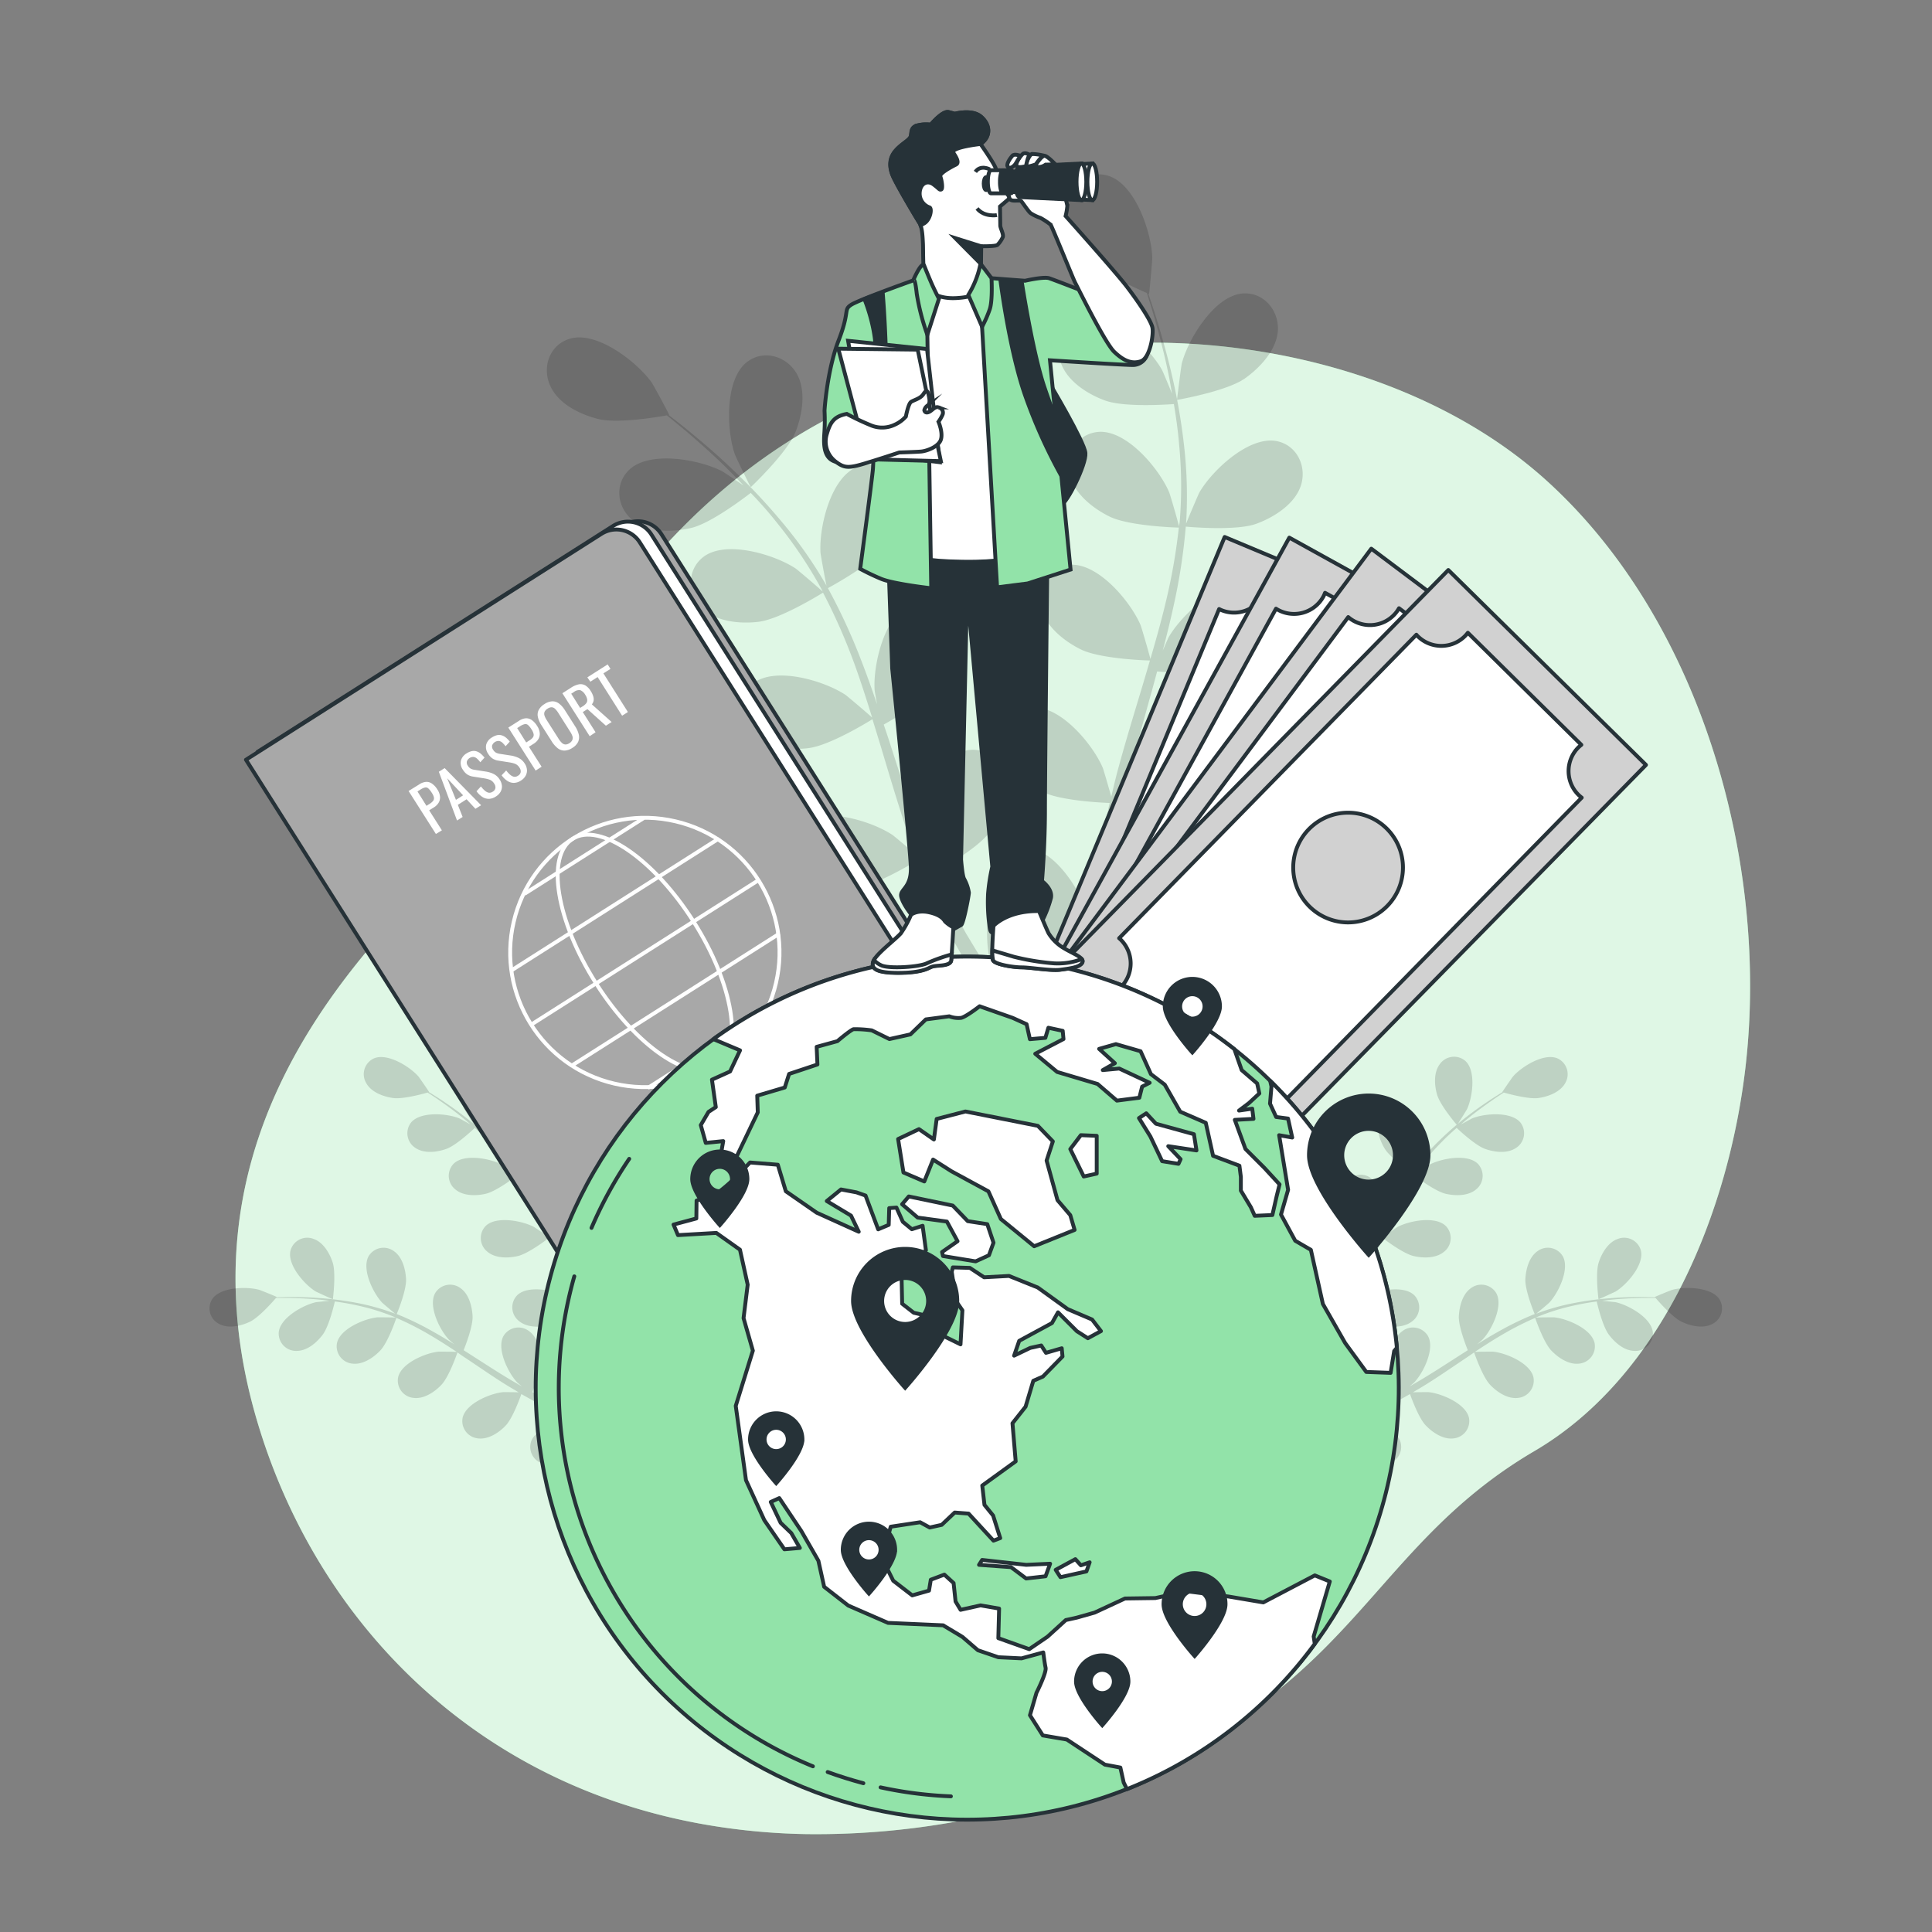 <svg xmlns="http://www.w3.org/2000/svg" xmlns:xlink="http://www.w3.org/1999/xlink" viewBox="0 0 500 500"><rect x="0" y="0" width="500" height="500" fill="#808080" stroke="none"/><defs><clipPath id="freepik--clip-path--inject-121"><polygon points="235.19 309.64 246.57 312 250.45 316.03 255.51 316.81 257.12 321.61 255.94 324.86 252.49 326.44 244.04 325.06 243.81 324.02 247.81 321.23 245.05 316.14 237.49 315.11 233.46 311.66 235.19 309.64" style="fill:#fff;stroke:#263238;stroke-linecap:round;stroke-linejoin:round"></polygon></clipPath><clipPath id="freepik--clip-path-2--inject-121"><path d="M326.94,414.7l-9-1.52L307,411.8l-8,1.78-7.85.11-7.87,3.65-4.6,1.3-2.85.63-4.74,4.31-4.72,3.22-8-2.85.2-7.65-4.8-.83-5.17,1.15-1.3-2.16-.51-4.77-2.39-2.18-3.51,1.32-.46,2.82-4.34,1.23-4.92-3.79-2.93-5.87,2.28-8.11,7.61-1.15,2.48,1.36,3.1-.69,3.37-3.19,3.59.28,6.44,7,1.75-.66-1.84-5.84-2.24-2.76-.57-5,8.65-6.26-.83-9.86,3.39-4.29,2-6.7,2.48-1.09,5.08-5.2-.2-2.13-4.08,1.18-1.23-1.9-2.85.63-4.17,2,1.32-3.83,8.48-4.6,1.56-2.78,4.88,4.88,2.85,1.82,3.39-1.84-2.3-3-6.29-2.68-7.76-5.6-7.45-3-6.44.35L251,328.13,246.6,328l-.29,1.15,1.15,7.62,1.61,2.35-.49,8.8-6.1-3,0-3.8-6-1.38-3-2.33-.15-6.75,6.3-7.1-.86-6.33-2.79.89-2.33-1.92L232,312.52l-1.87.14L230,317l-2.73,1.15L224,309.41l-2.35-.83-4-.75-3.68,3,6.27,3.77,2,4.17-10.87-4.92-8-5.55-2.07-6.87-7.19-.58-4.42,4.51a43.17,43.17,0,0,1-3.42,2.94,44.89,44.89,0,0,1-6,2.41l-.06,4.63-5.9,1.58,1.15,2.73,9.92-.57,6.12,4.34,2,9.06-1.07,8.65,2.41,8.42-4.43,14.29,2.65,19.23,4.74,10.35,5.2,7.54,4-.35-2.22-3.85-2.75-2.65-2.56-5.4,2.21-1,5.69,8.51,4.43,7.71,1.49,6.73,6.24,4.86L229.82,420l14.26.63,5,3,4,3.45,5.29,1.81,6,.29,5.63-1.53s.32,2.65.6,3.94-2.36,6.5-2.36,6.5l-1.69,5.81,3.33,5.23,6.21,1.06,9.86,6.5,4,.75.86,3.88.85,1.71a111.19,111.19,0,0,0,48.6-37.6l-.28-1.91,4.17-14.23-3.88-1.58Z" style="fill:#fff;stroke:#263238;stroke-linecap:round;stroke-linejoin:round;clip-path:url(#freepik--clip-path--inject-121)"></path></clipPath><clipPath id="freepik--clip-path-3--inject-121"><path d="M331.15,306.52l-3.94-4.28-4.89-4.89-2.75-7.53,4.83-.26-.32-2.64-3.42.49,2.56-1.93,2.7-2.5-.57-2.59-4-3.45-1.9-5.42a111.73,111.73,0,0,0-134.83-2.59l6.9,2.9-2.58,5.47-4.69,2.12,1,7.1-1.89,1.24-2,3.42,1.29,4.6,4.52-.46-.84,4.8,4.4-1,5.38-11.24-.14-4.32,7.13-2.12,1.12-3.51,7.33-2.44-.2-4.57,5.37-1.47s3.43-2.93,4.2-3.1a31.44,31.44,0,0,1,4.69.31l4.57,2.25,5.43-1.21,4-3.88,6.06-.8a6.55,6.55,0,0,0,3.08.4c1.29-.29,4.77-3,4.77-3l8.54,3,3.62,1.64.86,3.88,4-.35.78-2.61,3.71.8.2,2.13-7.31,3.8,5.67,4.71,10.46,3.11,5,4.31,5.81-.75.72-2.87,1.95-1-7.87-3.68-4.26.4,3.13-1.78-4.08-3.71,4.34-1.23,6.39,1.84,2.67,5.92,3.59,2.73,4,7,6.61,2.87,1.89,8.54,6.82,2.56.37,2.9,0,3.54,2.59,4.31,1,2.22,4.57-.2,1.1-4.86Z" style="fill:#fff;stroke:#263238;stroke-linecap:round;stroke-linejoin:round;clip-path:url(#freepik--clip-path-2--inject-121)"></path></clipPath><clipPath id="freepik--clip-path-4--inject-121"><path d="M328.72,279.71l.33,1.49-.37,4.42,1.58,3.45,3.08.41,1.09,4.91-3.39-.6,2.32,14.14-1.84,6.39,3.68,6.78,4.05,2.36,3.11,14,5.77,10.12,5.46,7.48,6.3.23.92-5.64.7-.84A113.46,113.46,0,0,0,359.34,335,111.17,111.17,0,0,0,328.72,279.71Z" style="fill:#fff;stroke:#263238;stroke-linecap:round;stroke-linejoin:round;clip-path:url(#freepik--clip-path-3--inject-121)"></path></clipPath><clipPath id="freepik--clip-path-5--inject-121"><polygon points="268.6 291.37 249.85 287.65 242.41 289.58 241.69 294.9 237.83 292.22 232.43 294.78 233.81 303.44 239.21 305.76 241.48 300.1 246.23 303.12 255.8 308.32 259.02 315.48 267.64 322.53 278.11 318.3 276.99 314.48 273.68 310.6 270.86 300.36 272.48 295.39 268.6 291.37" style="fill:#fff;stroke:#263238;stroke-linecap:round;stroke-linejoin:round;clip-path:url(#freepik--clip-path-4--inject-121)"></polygon></clipPath><clipPath id="freepik--clip-path-6--inject-121"><polygon points="283.83 293.95 279.72 293.78 276.99 297.38 280.47 304.48 283.83 303.73 283.83 293.95" style="fill:#fff;stroke:#263238;stroke-linecap:round;stroke-linejoin:round;clip-path:url(#freepik--clip-path-5--inject-121)"></polygon></clipPath><clipPath id="freepik--clip-path-7--inject-121"><polygon points="308.99 293.53 299.15 290.82 296.65 288.12 294.76 289.36 297.72 294.13 300.76 300.51 304.99 301.2 305.54 300 302.34 296.63 309.65 297.73 308.99 293.53" style="fill:#fff;stroke:#263238;stroke-linecap:round;stroke-linejoin:round;clip-path:url(#freepik--clip-path-6--inject-121)"></polygon></clipPath></defs><g id="freepik--background-simple--inject-121"><path d="M451.69,276.52c-4.34,36.69-21.09,79.36-54.56,99-50.56,29.63-46.33,75.19-145,95a203.37,203.37,0,0,1-43.76,4.14,169,169,0,0,1-21.48-1.76c-62.72-9.16-104.94-52.76-120.42-105.39-20.38-69.22,20.31-114.53,47.28-141.84S160.46,113.25,257.33,93a196.43,196.43,0,0,1,45-4.27c34.46.85,72.05,12.16,98.07,35.79q2.92,2.66,5.7,5.51C442.24,167.15,457.6,226.49,451.69,276.52Z" style="fill:#92E3A9"></path><path d="M451.69,276.52c-4.34,36.69-21.09,79.36-54.56,99-50.56,29.63-46.33,75.19-145,95a203.37,203.37,0,0,1-43.76,4.14,169,169,0,0,1-21.48-1.76c-62.72-9.16-104.94-52.76-120.42-105.39-20.38-69.22,20.31-114.53,47.28-141.84S160.46,113.25,257.33,93a196.43,196.43,0,0,1,45-4.27c34.46.85,72.05,12.16,98.07,35.79q2.92,2.66,5.7,5.51C442.24,167.15,457.6,226.49,451.69,276.52Z" style="fill:#fff;opacity:0.7"></path></g><g id="freepik--Plants--inject-121"><g style="opacity:0.15"><path d="M322.09,98c-4.74,3.29-17.48,5.5-17.49,5.5s1.09-8.84,1.23-9.39c1.64-6.37,8.54-17.72,15.9-18.17,5.29-.32,9.18,4.28,9,9.37S326.13,95.17,322.09,98Z"></path><path d="M287,258.31c0,.3,0,.58,0,.88L282.6,262c0-1.2,0-2.41,0-3.67,0-3.54.07-7.33.17-11.22a93.71,93.71,0,0,1-10.8-2.69c-2.91,4.73-11.46,11.29-12.57,12.13,1.91,2.92,3.81,5.73,5.63,8.37,1.26,1.81,2.48,3.54,3.66,5.21l-4.79.94c-.82-1.2-1.64-2.43-2.48-3.71-2-2.95-4-6.15-6.05-9.45-1.3.55-12,5-17.4,4.85-4.91-.13-11.13-1.67-14.15-5.9s-2.22-10.12,2.39-12.75c6.4-3.66,18.39,2.06,23.24,6.5.29.26,3.08,3.45,4.81,5.49-.83-1.35-1.66-2.66-2.5-4.06-1.68-2.77-3.27-5.58-5-8.59l-2.38-4.5c-.82-1.49-1.5-3.16-2.27-4.76-1.71-3.73-3.25-7.59-4.72-11.51-2.42,1.47-11.11,6.55-16,7.16s-11.25,0-14.88-3.69-3.73-9.67.43-13c5.77-4.58,18.49-.74,24,2.91.35.22,4,3.29,5.94,5-.87-2.37-1.74-4.73-2.54-7.15-2.3-7-4.41-14.14-6.55-21.26q-1-3.27-2-6.52c-.85.53-11,6.8-16.53,7.48-4.88.62-11.26,0-14.88-3.69s-3.73-9.67.43-13c5.77-4.58,18.49-.74,24,2.91.41.28,5.63,4.69,6.9,5.88-1.48-4.79-3-9.54-4.68-14.16A152.77,152.77,0,0,0,213,153.38c-.4.24-11,6.83-16.62,7.53-4.88.61-11.26,0-14.89-3.69s-3.73-9.67.43-13c5.77-4.58,18.49-.74,24,2.91.42.29,6,5,7,6-.17-.34-.32-.71-.5-1a112.92,112.92,0,0,0-11.13-16.57c-2.27-2.9-4.61-5.53-7-8-1.85,1.43-10.37,7.87-15.36,9.06-4.78,1.14-11.19,1.27-15.2-2s-4.77-9.2-1-12.93c5.24-5.19,18.3-2.77,24.14.26.32.16,3.36,2.19,5.56,3.7-1.07-1.12-2.16-2.29-3.2-3.34-3.93-4-7.76-7.34-11.18-10.31-2-1.67-3.76-3.14-5.47-4.5-2.54.45-12.83,2.16-17.72.94s-10.51-4-12.55-8.81,0-10.36,5.08-11.94c7-2.19,17.51,6,21.3,11.35.33.47,4.61,8.32,4.48,8.35l-.15,0c1.66,1.27,3.43,2.66,5.34,4.22,3.49,2.9,7.41,6.2,11.43,10.09a153.12,153.12,0,0,1,12.38,13.16,112.65,112.65,0,0,1,11.63,16.53l.11.22c-.46-2.11-1.53-8.05-1.56-8.52-.43-6.56,2.59-19.5,9.44-22.22,4.93-2,10.06,1.2,11.45,6.1S232,137.68,229,141.6c-3.34,4.43-13.9,10.15-14.74,10.61a154.15,154.15,0,0,1,8.62,18.69c1.45,3.73,2.8,7.54,4.1,11.37-.33-1.84-.62-3.49-.63-3.72-.43-6.56,2.59-19.5,9.44-22.22,4.93-2,10.06,1.2,11.45,6.1S246,173.25,243,177.17s-11.91,9-14.29,10.35c.49,1.48,1,2.94,1.47,4.42,2.29,7.08,4.55,14.16,7,21,.85,2.42,1.78,4.77,2.71,7.13-.3-1.63-.53-3-.55-3.22-.43-6.56,2.59-19.5,9.44-22.22,4.93-1.95,10.06,1.2,11.45,6.1S259,211.59,256,215.51s-11,8.55-13.86,10.11c1,2.39,2,4.78,3.13,7,.78,1.53,1.43,3.06,2.3,4.56s1.66,3,2.47,4.45c1.68,2.77,3.39,5.64,5.09,8.3,1.17,1.86,2.32,3.61,3.47,5.38-.88-2.41-2.51-7.14-2.6-7.56a33.94,33.94,0,0,1,1.27-17,10.3,10.3,0,0,1-.25-1.92c-.18-5.08,3.73-9.66,9-9.31,7.35.48,14.19,11.87,15.79,18.25.1.37.67,4.57,1,7.22.06-1.58.09-3.13.16-4.76.13-3.23.34-6.46.56-9.93.17-1.67.34-3.36.51-5.06s.49-3.47.72-5.22c.64-4,1.48-8.12,2.42-12.21-2.83-.11-12.88-.66-17.3-2.85s-9.41-6.19-10.38-11.29,2.23-10.13,7.51-10.58c7.34-.64,15.84,9.58,18.39,15.64.16.38,1.5,4.94,2.19,7.45.58-2.45,1.15-4.9,1.82-7.35,1.94-7.11,4.12-14.23,6.26-21.35.66-2.18,1.29-4.36,1.93-6.55-1,0-13-.42-17.92-2.88-4.4-2.18-9.41-6.18-10.38-11.29s2.23-10.12,7.52-10.58c7.33-.63,15.83,9.58,18.38,15.65.19.45,2.11,7,2.52,8.71,1.4-4.81,2.76-9.61,3.9-14.39a152.35,152.35,0,0,0,3.46-19.61c-.47,0-13-.37-18-2.89-4.41-2.18-9.41-6.18-10.38-11.29s2.22-10.12,7.51-10.58c7.34-.63,15.83,9.58,18.38,15.65.21.47,2.27,7.53,2.55,8.84,0-.38.12-.78.16-1.16a112.34,112.34,0,0,0-.14-20c-.3-3.67-.8-7.16-1.36-10.54-2.33.17-13,.84-17.81-.92-4.62-1.68-10-5.11-11.55-10.08s1.1-10.31,6.3-11.34c7.23-1.44,16.79,7.78,20,13.53.17.31,1.59,3.68,2.59,6.16-.28-1.53-.53-3.11-.82-4.56-1.09-5.46-2.42-10.4-3.64-14.76-.71-2.48-1.4-4.7-2.07-6.78-2.38-1-11.9-5.27-15.3-9s-6.55-9.16-5.61-14.28S281.6,44,286.7,45.46c7.08,2.06,11.31,14.65,11.51,21.23,0,.56-.75,9.48-.87,9.43l-.15-.06c.69,2,1.4,4.11,2.13,6.46,1.31,4.34,2.75,9.26,4,14.73a154.85,154.85,0,0,1,3.08,17.8,114,114,0,0,1,.57,20.21l0,.24c.79-2,3.17-7.56,3.4-8,3.26-5.71,12.92-14.83,20.13-13.32,5.19,1.09,7.73,6.55,6.19,11.41s-7,8.32-11.66,10c-5.23,1.84-17.2.79-18.15.7a154.24,154.24,0,0,1-3.12,20.36c-.85,3.91-1.82,7.83-2.85,11.74.74-1.72,1.41-3.25,1.52-3.45,3.26-5.71,12.92-14.84,20.13-13.32,5.2,1.09,7.73,6.55,6.19,11.4s-7,8.33-11.66,10-14.92,1-17.63.75c-.4,1.5-.8,3-1.21,4.49-2,7.18-4,14.33-5.78,21.41-.62,2.49-1.14,5-1.67,7.44.65-1.52,1.21-2.8,1.32-3,3.26-5.71,12.92-14.83,20.13-13.32,5.19,1.09,7.73,6.55,6.19,11.41s-7,8.32-11.66,10-13.93,1-17.14.78c-.47,2.56-.94,5.12-1.28,7.61-.19,1.71-.5,3.34-.59,5.07s-.27,3.4-.4,5.07c-.13,3.24-.29,6.57-.34,9.73,0,2.2-.06,4.29-.07,6.4.59-2.49,1.85-7.34,2-7.73,2.36-6.14,10.53-16.62,17.88-16.22,5.3.29,8.63,5.31,7.84,10.34s-5.68,9.29-10,11.61c-4.77,2.55-16.29,3.35-17.73,3.44C286.86,251.71,286.88,255.11,287,258.31Z"></path><path d="M194.32,126.06c-.1.09-4-8-4.16-8.52-2.15-6.21-2.65-19.49,3.24-23.92,4.24-3.19,10-1.5,12.66,2.86s1.63,10.77-.19,15.34C203.73,117.17,194.33,126.05,194.32,126.06Z"></path></g><g style="opacity:0.15"><path d="M127.93,283.27c-.82,2.86-5.18,7.91-5.18,7.92s-2.45-3.89-2.58-4.15c-1.43-3.08-2.38-9.86.4-12.45a4.51,4.51,0,0,1,6.65.81C128.83,277.54,128.62,280.83,127.93,283.27Z"></path><path d="M166.33,358.71l.29.34-.82,2.56-1.2-1.46c-1.16-1.41-2.37-2.94-3.6-4.53a49.29,49.29,0,0,1-5.19,2.46c.39,2.84-.88,8.25-1.05,8.94,1.72.54,3.39,1.05,5,1.5,1.1.32,2.15.61,3.17.88l-1.61,2-2.2-.67c-1.75-.54-3.6-1.15-5.5-1.8-.34.65-3.15,5.92-5.35,7.63-2,1.55-5,3-7.58,2.27a4.5,4.5,0,0,1-3.21-5.87c1.35-3.55,8-5.19,11.39-5,.2,0,2.36.37,3.71.62-.77-.27-1.53-.52-2.32-.81-1.57-.55-3.13-1.15-4.8-1.79l-2.42-1c-.82-.32-1.64-.76-2.46-1.15-1.9-.93-3.78-2-5.65-3.05-.49,1.38-2.29,6.24-4,8.09s-4.48,3.69-7.14,3.39a4.5,4.5,0,0,1-4.07-5.31c.8-3.71,7.13-6.34,10.51-6.67.21,0,2.66,0,4,.05-1.12-.66-2.24-1.31-3.35-2-3.2-2-6.38-4.19-9.56-6.33-1-.66-2-1.3-2.93-2-.17.49-2.19,6.32-4.15,8.39-1.74,1.84-4.48,3.69-7.14,3.39a4.5,4.5,0,0,1-4.07-5.31c.8-3.71,7.13-6.34,10.51-6.67.25,0,3.78,0,4.67.08-2.15-1.42-4.31-2.82-6.49-4.11a78.32,78.32,0,0,0-9.14-4.7c-.07.23-2.15,6.33-4.16,8.44-1.75,1.84-4.48,3.7-7.15,3.4a4.5,4.5,0,0,1-4.06-5.32c.8-3.71,7.13-6.34,10.5-6.67.27,0,4.06,0,4.75.09-.18-.07-.37-.17-.55-.25a56.8,56.8,0,0,0-9.85-3c-1.86-.41-3.65-.7-5.4-.94-.27,1.17-1.57,6.53-3.17,8.63s-4.05,4.17-6.73,4.16a4.49,4.49,0,0,1-4.62-4.83c.39-3.78,6.39-7.09,9.71-7.79.18,0,2.06-.22,3.43-.34-.8-.09-1.61-.21-2.37-.29-2.86-.29-5.5-.39-7.83-.45-1.33,0-2.53,0-3.65,0-.87,1-4.42,5.05-6.76,6.16s-5.51,1.83-7.89.59a4.49,4.49,0,0,1-1.88-6.42c2.09-3.17,8.94-3.34,12.21-2.43.28.07,4.56,1.81,4.52,1.86l-.06.06c1.08,0,2.24-.06,3.51-.06,2.34,0,5,.05,7.86.29a80.89,80.89,0,0,1,9.24,1.2,59.1,59.1,0,0,1,10,2.79l.12.05c-.87-.69-3.24-2.71-3.41-2.88-2.32-2.48-5.34-8.63-3.5-12a4.51,4.51,0,0,1,6.57-1.31c2.2,1.53,3,4.73,3.13,7.26.11,2.86-2.23,8.59-2.42,9a77.61,77.61,0,0,1,9.55,4.64c1.8,1,3.58,2.09,5.35,3.19-.73-.62-1.38-1.19-1.46-1.28-2.32-2.47-5.35-8.62-3.5-11.94a4.49,4.49,0,0,1,6.56-1.31c2.2,1.53,3,4.73,3.13,7.26s-1.79,7.5-2.31,8.8l2,1.28c3.23,2.07,6.45,4.16,9.67,6.11,1.13.68,2.27,1.32,3.41,2-.65-.56-1.19-1-1.27-1.11-2.32-2.48-5.34-8.63-3.5-11.95a4.5,4.5,0,0,1,6.56-1.31c2.2,1.53,3,4.73,3.14,7.26s-1.62,7-2.23,8.57c1.19.62,2.38,1.24,3.55,1.79.82.35,1.57.75,2.41,1.06l2.44,1c1.57.56,3.19,1.14,4.74,1.65,1.08.36,2.11.68,3.14,1-1.13-.67-3.33-2-3.5-2.17a17.4,17.4,0,0,1-5.06-7.21,4.71,4.71,0,0,1-.73-.68,4.48,4.48,0,0,1,.56-6.66c3.08-2.21,9.54.09,12.26,2.11.16.12,1.76,1.61,2.76,2.56-.5-.65-1-1.27-1.5-1.95-1-1.33-2-2.69-3-4.14l-1.45-2.19c-.5-.71-.94-1.54-1.42-2.31-1.07-1.83-2.07-3.73-3-5.66-1.16.88-5.35,3.94-7.83,4.51s-5.77.61-7.83-1.11a4.49,4.49,0,0,1-.46-6.67c2.72-2.66,9.44-1.36,12.44.23.19.1,2.22,1.48,3.31,2.25-.56-1.16-1.14-2.33-1.67-3.53-1.55-3.46-3-7-4.49-10.56-.45-1.08-.91-2.16-1.37-3.24-.41.32-5.31,4.07-8.08,4.71-2.47.57-5.78.61-7.83-1.11a4.51,4.51,0,0,1-.47-6.68c2.72-2.65,9.45-1.35,12.45.23.23.12,3.14,2.11,3.85,2.65-1-2.37-2-4.73-3.15-7a78.69,78.69,0,0,0-5-8.95c-.2.15-5.29,4.08-8.14,4.74-2.47.57-5.77.61-7.83-1.11a4.5,4.5,0,0,1-.46-6.68c2.72-2.65,9.45-1.35,12.45.23.23.13,3.36,2.27,3.9,2.7-.11-.17-.2-.35-.31-.52a58.38,58.38,0,0,0-6.58-7.91c-1.32-1.37-2.66-2.6-4-3.76-.87.83-4.91,4.58-7.4,5.45s-5.67,1.24-7.91-.24a4.51,4.51,0,0,1-1.19-6.59c2.41-2.93,9.24-2.38,12.4-1.13.17.06,1.84,1,3,1.61-.61-.52-1.22-1.07-1.82-1.55-2.22-1.82-4.36-3.36-6.27-4.7-1.09-.76-2.1-1.42-3-2-1.29.36-6.47,1.78-9,1.41s-5.61-1.51-6.9-3.86a4.48,4.48,0,0,1,2-6.39c3.49-1.49,9.3,2.14,11.53,4.7.19.22,2.8,4,2.73,4l-.07,0c.92.57,1.9,1.19,3,1.89,1.94,1.3,4.12,2.79,6.39,4.57a81.11,81.11,0,0,1,7,6.1,58.86,58.86,0,0,1,6.83,7.87l.07.11c-.35-1.06-1.21-4-1.25-4.29-.57-3.35.3-10.14,3.67-11.89a4.49,4.49,0,0,1,6.2,2.52c1,2.49-.08,5.62-1.39,7.79-1.49,2.44-6.6,5.93-7,6.21a80.26,80.26,0,0,1,5.41,9.14c.94,1.84,1.83,3.72,2.7,5.61-.27-.92-.5-1.75-.52-1.87-.57-3.35.3-10.14,3.67-11.89a4.49,4.49,0,0,1,6.2,2.52c1,2.49-.08,5.62-1.4,7.79s-5.63,5.26-6.78,6.06c.32.73.66,1.45,1,2.19,1.55,3.51,3.08,7,4.69,10.42.57,1.2,1.17,2.36,1.77,3.52-.24-.82-.43-1.52-.45-1.63-.57-3.34.3-10.14,3.67-11.89a4.5,4.5,0,0,1,6.2,2.53c1,2.49-.08,5.61-1.4,7.78s-5.21,5-6.57,5.92c.64,1.17,1.29,2.34,2,3.45.48.74.9,1.49,1.42,2.21s1,1.44,1.5,2.16c1,1.33,2,2.71,3.05,4,.7.89,1.38,1.73,2.06,2.57-.58-1.18-1.66-3.53-1.73-3.74-1.06-3.21-1.23-10.06,1.83-12.31a4.51,4.51,0,0,1,6.51,1.56c1.36,2.31.77,5.57-.2,7.91-1.07,2.57-5.4,6.66-5.94,7.16C164.13,356.11,165.25,357.46,166.33,358.71Z"></path><path d="M86.15,336.24c0,.07-4.19-1.88-4.44-2-2.89-1.77-7.43-6.91-6.53-10.6a4.49,4.49,0,0,1,6-3c2.53.89,4.18,3.76,4.94,6.17C87,329.62,86.15,336.24,86.15,336.24Z"></path></g><g style="opacity:0.15"><path d="M371.91,283.27c.81,2.86,5.17,7.91,5.18,7.92s2.45-3.89,2.58-4.15c1.43-3.08,2.38-9.86-.41-12.45a4.5,4.5,0,0,0-6.64.81C371,277.54,371.21,280.83,371.91,283.27Z"></path><path d="M333.51,358.71l-.29.34.82,2.56,1.2-1.46c1.16-1.41,2.37-2.94,3.6-4.53a48.26,48.26,0,0,0,5.19,2.46c-.39,2.84.88,8.25,1.05,8.94-1.72.54-3.4,1.05-5,1.5-1.09.32-2.14.61-3.16.88l1.61,2,2.2-.67c1.74-.54,3.6-1.15,5.5-1.8.34.65,3.14,5.92,5.35,7.63,2,1.55,5,3,7.58,2.27a4.5,4.5,0,0,0,3.21-5.87c-1.36-3.55-8-5.19-11.4-5-.2,0-2.35.37-3.71.62.78-.27,1.53-.52,2.33-.81,1.57-.55,3.13-1.15,4.8-1.79l2.42-1c.81-.32,1.63-.76,2.46-1.15,1.9-.93,3.78-2,5.64-3.05.49,1.38,2.3,6.24,4.05,8.09s4.48,3.69,7.14,3.39a4.5,4.5,0,0,0,4.07-5.31c-.81-3.71-7.13-6.34-10.51-6.67-.21,0-2.66,0-4,.05,1.11-.66,2.23-1.31,3.34-2,3.21-2,6.39-4.19,9.57-6.33,1-.66,1.95-1.3,2.93-2,.17.49,2.18,6.32,4.15,8.39,1.74,1.84,4.48,3.69,7.14,3.39a4.5,4.5,0,0,0,4.07-5.31c-.81-3.71-7.13-6.34-10.51-6.67-.25,0-3.78,0-4.67.08,2.15-1.42,4.31-2.82,6.49-4.11a79,79,0,0,1,9.13-4.7c.08.23,2.16,6.33,4.17,8.44,1.75,1.84,4.48,3.7,7.14,3.4a4.5,4.5,0,0,0,4.07-5.32c-.8-3.71-7.13-6.34-10.51-6.67-.26,0-4.05,0-4.74.09.18-.07.36-.17.55-.25a56.8,56.8,0,0,1,9.85-3c1.85-.41,3.65-.7,5.4-.94.27,1.17,1.57,6.53,3.17,8.63s4,4.17,6.73,4.16a4.5,4.5,0,0,0,4.62-4.83c-.39-3.78-6.39-7.09-9.71-7.79-.18,0-2.06-.22-3.43-.34.8-.09,1.61-.21,2.37-.29,2.86-.29,5.49-.39,7.83-.45,1.33,0,2.53,0,3.65,0,.87,1,4.41,5.05,6.76,6.16s5.51,1.83,7.89.59a4.49,4.49,0,0,0,1.87-6.42c-2.08-3.17-8.93-3.34-12.2-2.43-.29.07-4.56,1.81-4.52,1.86l.05.06c-1.08,0-2.24-.06-3.5-.06-2.34,0-5,.05-7.86.29a80.6,80.6,0,0,0-9.24,1.2,59.45,59.45,0,0,0-10.05,2.79l-.11.05c.87-.69,3.24-2.71,3.41-2.88,2.31-2.48,5.34-8.63,3.49-12a4.49,4.49,0,0,0-6.56-1.31c-2.2,1.53-3,4.73-3.13,7.26-.11,2.86,2.23,8.59,2.42,9a78.44,78.44,0,0,0-9.56,4.64c-1.79,1-3.57,2.09-5.35,3.19.74-.62,1.39-1.19,1.47-1.28,2.32-2.47,5.34-8.62,3.5-11.94a4.49,4.49,0,0,0-6.56-1.31c-2.2,1.53-3,4.73-3.13,7.26s1.79,7.5,2.31,8.8l-2,1.28c-3.23,2.07-6.44,4.16-9.66,6.11-1.13.68-2.27,1.32-3.41,2,.65-.56,1.19-1,1.27-1.11,2.32-2.48,5.34-8.63,3.5-11.95a4.51,4.51,0,0,0-6.57-1.31c-2.2,1.53-3,4.73-3.13,7.26s1.62,7,2.23,8.57c-1.19.62-2.38,1.24-3.56,1.79-.81.35-1.57.75-2.4,1.06l-2.44,1c-1.58.56-3.19,1.14-4.74,1.65-1.08.36-2.11.68-3.14,1,1.13-.67,3.33-2,3.5-2.17a17.4,17.4,0,0,0,5.06-7.21,5.21,5.21,0,0,0,.73-.68,4.49,4.49,0,0,0-.56-6.66c-3.09-2.21-9.54.09-12.26,2.11-.17.12-1.76,1.61-2.76,2.56.5-.65,1-1.27,1.5-1.95,1-1.33,2-2.69,3-4.14l1.45-2.19c.5-.71.94-1.54,1.42-2.31,1.07-1.83,2.06-3.73,3-5.66,1.17.88,5.36,3.94,7.84,4.51s5.77.61,7.83-1.11a4.49,4.49,0,0,0,.46-6.67c-2.72-2.66-9.45-1.36-12.45.23-.18.1-2.21,1.48-3.31,2.25.57-1.16,1.15-2.33,1.68-3.53,1.55-3.46,3-7,4.48-10.56.45-1.08.91-2.16,1.37-3.24.42.32,5.31,4.07,8.09,4.71,2.47.57,5.77.61,7.83-1.11a4.5,4.5,0,0,0,.46-6.68c-2.72-2.65-9.44-1.35-12.44.23-.23.12-3.14,2.11-3.85,2.65,1-2.37,2-4.73,3.14-7a80.3,80.3,0,0,1,5-8.95c.19.15,5.29,4.08,8.13,4.74,2.47.57,5.78.61,7.83-1.11a4.5,4.5,0,0,0,.46-6.68c-2.71-2.65-9.44-1.35-12.44.23-.24.13-3.37,2.27-3.9,2.7.1-.17.2-.35.31-.52a58.38,58.38,0,0,1,6.58-7.91c1.32-1.37,2.66-2.6,4-3.76.87.83,4.91,4.58,7.4,5.45s5.67,1.24,7.91-.24a4.51,4.51,0,0,0,1.19-6.59c-2.41-2.93-9.24-2.38-12.4-1.13-.17.06-1.84,1-3,1.61.6-.52,1.22-1.07,1.81-1.55,2.22-1.82,4.37-3.36,6.28-4.7,1.09-.76,2.1-1.42,3-2,1.28.36,6.47,1.78,9,1.41s5.6-1.51,6.9-3.86a4.5,4.5,0,0,0-2-6.39c-3.5-1.49-9.3,2.14-11.53,4.7-.19.22-2.8,4-2.74,4l.08,0c-.92.57-1.9,1.19-3,1.89-1.94,1.3-4.13,2.79-6.39,4.57a81.11,81.11,0,0,0-7,6.1,58.86,58.86,0,0,0-6.83,7.87l-.07.11c.34-1.06,1.21-4,1.25-4.29.56-3.35-.31-10.14-3.68-11.89a4.48,4.48,0,0,0-6.19,2.52c-1,2.49.08,5.62,1.39,7.79,1.48,2.44,6.6,5.93,7,6.21a78.82,78.82,0,0,0-5.41,9.14c-.94,1.84-1.83,3.72-2.7,5.61.27-.92.5-1.75.52-1.87.57-3.35-.3-10.14-3.67-11.89a4.49,4.49,0,0,0-6.2,2.52c-1,2.49.08,5.62,1.39,7.79s5.64,5.26,6.79,6.06c-.33.73-.66,1.45-1,2.19-1.55,3.51-3.09,7-4.69,10.42-.57,1.2-1.17,2.36-1.77,3.52.24-.82.43-1.52.45-1.63.57-3.34-.3-10.14-3.68-11.89a4.5,4.5,0,0,0-6.19,2.53c-1,2.49.08,5.61,1.39,7.78s5.22,5,6.58,5.92c-.65,1.17-1.29,2.34-2,3.45-.49.74-.9,1.49-1.42,2.21l-1.51,2.16c-1,1.33-2,2.71-3,4-.7.89-1.38,1.73-2.06,2.57.57-1.18,1.66-3.53,1.72-3.74,1.07-3.21,1.24-10.06-1.82-12.31a4.51,4.51,0,0,0-6.51,1.56c-1.36,2.31-.77,5.57.2,7.91,1.06,2.57,5.4,6.66,5.94,7.16C335.71,356.11,334.59,357.46,333.51,358.71Z"></path><path d="M413.69,336.24c0,.07,4.19-1.88,4.44-2,2.89-1.77,7.43-6.91,6.53-10.6a4.49,4.49,0,0,0-6-3c-2.53.89-4.18,3.76-4.94,6.17C412.84,329.62,413.69,336.24,413.69,336.24Z"></path></g></g><g id="freepik--Banknotes--inject-121"><polygon points="327.3 301.02 261.05 273.25 316.94 138.97 383.19 166.74 327.3 301.02" style="fill:#d1d1d1;stroke:#263238;stroke-linecap:round;stroke-linejoin:round"></polygon><path d="M369.89,180.45a8.63,8.63,0,0,1-4.16-12.31l-38-15.94a9.28,9.28,0,0,1-.35,1A8.66,8.66,0,0,1,316,157.86c-.17-.07-.33-.16-.49-.24L273.35,259.16c.17.06.34.11.5.18A8.57,8.57,0,0,1,278,271.65l38.05,15.94a8.13,8.13,0,0,1,.34-1,8.67,8.67,0,0,1,11.35-4.64c.33.14.65.31,1,.48l42.2-101.62A7.18,7.18,0,0,1,369.89,180.45ZM316,233.19a14.2,14.2,0,1,1,18.59-7.61A14.19,14.19,0,0,1,316,233.19Z" style="fill:#fff;stroke:#263238;stroke-linecap:round;stroke-linejoin:round"></path><polygon points="326.43 301.36 263.57 266.59 333.67 139.14 396.53 173.92 326.43 301.36" style="fill:#d1d1d1;stroke:#263238;stroke-linecap:round;stroke-linejoin:round"></polygon><path d="M381.82,186.1a8.66,8.66,0,0,1-3.39-11.78,10.71,10.71,0,0,1,.59-.9l-36.1-20a9.57,9.57,0,0,1-.45,1,8.67,8.67,0,0,1-11.78,3.38,4.34,4.34,0,0,1-.46-.28l-52.9,96.38a5.24,5.24,0,0,1,.48.23,8.67,8.67,0,0,1,3.39,11.78,8.22,8.22,0,0,1-.59.9l36.09,20a9.51,9.51,0,0,1,.46-1,8.66,8.66,0,0,1,11.78-3.39,9.3,9.3,0,0,1,.9.59l53-96.46A7.78,7.78,0,0,1,381.82,186.1Zm-59.26,46.61a14.21,14.21,0,1,1,19.31-5.55A14.21,14.21,0,0,1,322.56,232.71Z" style="fill:#fff;stroke:#263238;stroke-linecap:round;stroke-linejoin:round"></path><polygon points="325.27 301.66 267.83 258.52 354.89 142 412.33 185.14 325.27 301.66" style="fill:#d1d1d1;stroke:#263238;stroke-linecap:round;stroke-linejoin:round"></polygon><path d="M396.08,195.17A8.66,8.66,0,0,1,394.35,183a7.91,7.91,0,0,1,.71-.81l-33-24.78a10.06,10.06,0,0,1-.59.91,8.67,8.67,0,0,1-12.13,1.72c-.15-.11-.28-.23-.42-.34l-65.73,88.12c.15.1.3.19.44.3a8.68,8.68,0,0,1,1.73,12.14,7.91,7.91,0,0,1-.71.81l33,24.77a7.24,7.24,0,0,1,.58-.9,8.67,8.67,0,0,1,12.14-1.72,7.67,7.67,0,0,1,.81.7L397,195.76A8.7,8.7,0,0,1,396.08,195.17Zm-65.14,38a14.21,14.21,0,1,1,19.9-2.83A14.2,14.2,0,0,1,330.94,233.13Z" style="fill:#fff;stroke:#263238;stroke-linecap:round;stroke-linejoin:round"></path><polygon points="324.12 301.79 272.96 251.35 374.82 147.52 425.98 197.96 324.12 301.79" style="fill:#d1d1d1;stroke:#263238;stroke-linecap:round;stroke-linejoin:round"></polygon><path d="M408.53,205.73a8.67,8.67,0,0,1-.09-12.26,9,9,0,0,1,.81-.71l-29.37-29a10.69,10.69,0,0,1-.7.81,8.67,8.67,0,0,1-12.26.09,4.48,4.48,0,0,1-.36-.4l-76.93,78.55c.13.12.27.23.4.36a8.67,8.67,0,0,1,.09,12.26c-.26.25-.53.49-.81.71l29.37,29a7.87,7.87,0,0,1,.71-.82,8.66,8.66,0,0,1,12.25-.09,9,9,0,0,1,.71.81l77-78.61A9.17,9.17,0,0,1,408.53,205.73Zm-69.62,28.9a14.2,14.2,0,1,1,20.09-.14A14.2,14.2,0,0,1,338.91,234.63Z" style="fill:#fff;stroke:#263238;stroke-linecap:round;stroke-linejoin:round"></path></g><g id="freepik--Passport--inject-121"><path d="M259.07,290.54l-92,58.46L69.24,194.48l92-58.46a7.19,7.19,0,0,1,9.92,2.21l90.16,142.39A7.19,7.19,0,0,1,259.07,290.54Z" style="fill:#a8a8a8;stroke:#263238;stroke-linecap:round;stroke-linejoin:round"></path><path d="M256.48,290.64l-92,58.46L66.66,194.58l92-58.46a7.19,7.19,0,0,1,9.92,2.21l90.15,142.39A7.19,7.19,0,0,1,256.48,290.64Z" style="fill:#fff;stroke:#263238;stroke-linecap:round;stroke-linejoin:round"></path><path d="M253.48,292.68l-92,58.46L63.65,196.62l92-58.46a7.2,7.2,0,0,1,9.93,2.21l90.15,142.39A7.19,7.19,0,0,1,253.48,292.68Z" style="fill:#a8a8a8;stroke:#263238;stroke-linecap:round;stroke-linejoin:round"></path><path d="M112.81,215.83l-7.07-11.12L108.5,203a3.66,3.66,0,0,1,1.83-.65,2.43,2.43,0,0,1,1.54.5,5.11,5.11,0,0,1,1.33,1.48,4,4,0,0,1,.66,1.72,2.61,2.61,0,0,1-.28,1.58,3.53,3.53,0,0,1-1.28,1.31l-1.23.77,3.29,5.18Zm-2.44-7.28.71-.45a3.61,3.61,0,0,0,1-.82,1.12,1.12,0,0,0,.22-.88,3.16,3.16,0,0,0-.52-1.17,5.68,5.68,0,0,0-.89-1.15,1,1,0,0,0-.86-.28,3.63,3.63,0,0,0-1.26.57l-.73.46Z" style="fill:#fff"></path><path d="M118.28,212.35l-4.71-12.62,1.5-.95,9.44,9.61-1.47.93-2.29-2.47-2.26,1.44,1.24,3.14ZM118,207l1.85-1.17-4.12-4.42Z" style="fill:#fff"></path><path d="M128.34,206.13a3.44,3.44,0,0,1-1.86.61,3.12,3.12,0,0,1-1.7-.53,5.67,5.67,0,0,1-1.46-1.44l1.14-1.24a8.08,8.08,0,0,0,.91,1,2.55,2.55,0,0,0,1,.6,1.44,1.44,0,0,0,1.14-.24,1.4,1.4,0,0,0,.7-.92,1.64,1.64,0,0,0-.31-1.16,2.38,2.38,0,0,0-1.11-1,7.77,7.77,0,0,0-1.46-.37l-2.91-.46a3.79,3.79,0,0,1-1.48-.54,4,4,0,0,1-1.15-1.24,3,3,0,0,1-.51-2.34,3.16,3.16,0,0,1,1.48-1.89,4.22,4.22,0,0,1,1.27-.56,2.44,2.44,0,0,1,1.17,0,3.23,3.23,0,0,1,1.11.56,6.65,6.65,0,0,1,1.08,1.1l-1.09,1.2a6.62,6.62,0,0,0-.81-.91,1.77,1.77,0,0,0-.9-.46,1.76,1.76,0,0,0-1.77,1.16,1.4,1.4,0,0,0,.26,1.12,2.1,2.1,0,0,0,.7.72,2.69,2.69,0,0,0,1,.32l2.93.46a6.85,6.85,0,0,1,2,.6,3.94,3.94,0,0,1,1.63,1.5,3.5,3.5,0,0,1,.56,1.64,2.82,2.82,0,0,1-.36,1.51A3.53,3.53,0,0,1,128.34,206.13Z" style="fill:#fff"></path><path d="M134.83,202a3.44,3.44,0,0,1-1.86.61,3.07,3.07,0,0,1-1.69-.53,5.38,5.38,0,0,1-1.46-1.44L131,199.4a7.37,7.37,0,0,0,.91,1,2.52,2.52,0,0,0,1,.6,1.43,1.43,0,0,0,1.14-.24,1.35,1.35,0,0,0,.7-.91,1.64,1.64,0,0,0-.3-1.17,2.45,2.45,0,0,0-1.12-1,7.66,7.66,0,0,0-1.45-.37l-2.92-.46a3.79,3.79,0,0,1-1.48-.54,4,4,0,0,1-1.15-1.24,3,3,0,0,1-.51-2.34,3.16,3.16,0,0,1,1.49-1.88,4.33,4.33,0,0,1,1.26-.57,2.36,2.36,0,0,1,1.18,0,3.19,3.19,0,0,1,1.11.55,6.25,6.25,0,0,1,1.07,1.1l-1.09,1.2a6.62,6.62,0,0,0-.81-.91,1.7,1.7,0,0,0-.9-.46,1.79,1.79,0,0,0-1.77,1.16,1.44,1.44,0,0,0,.26,1.12,2.24,2.24,0,0,0,.7.73,3.29,3.29,0,0,0,1,.32l2.93.45a7.12,7.12,0,0,1,1.94.6,4,4,0,0,1,1.63,1.5,3.39,3.39,0,0,1,.56,1.64,2.82,2.82,0,0,1-.36,1.51A3.44,3.44,0,0,1,134.83,202Z" style="fill:#fff"></path><path d="M138.62,199.42l-7.07-11.12,2.76-1.75a3.59,3.59,0,0,1,1.83-.66,2.49,2.49,0,0,1,1.54.5,5.16,5.16,0,0,1,1.33,1.49,3.88,3.88,0,0,1,.66,1.72,2.58,2.58,0,0,1-.28,1.57,3.46,3.46,0,0,1-1.28,1.31l-1.23.78,3.29,5.17Zm-2.44-7.27.71-.46a3.43,3.43,0,0,0,1-.82,1.11,1.11,0,0,0,.21-.88,3.28,3.28,0,0,0-.51-1.17,5.3,5.3,0,0,0-.89-1.14,1,1,0,0,0-.86-.28,3.39,3.39,0,0,0-1.26.56l-.73.47Z" style="fill:#fff"></path><path d="M148.13,193.55a3.87,3.87,0,0,1-2.07.7,2.84,2.84,0,0,1-1.76-.64,6.93,6.93,0,0,1-1.51-1.74l-2.68-4.21a6.25,6.25,0,0,1-.9-2.08,2.72,2.72,0,0,1,.19-1.81,3.93,3.93,0,0,1,1.52-1.56,3.89,3.89,0,0,1,2.06-.71,2.79,2.79,0,0,1,1.72.6,6.27,6.27,0,0,1,1.49,1.69l2.69,4.23a6.74,6.74,0,0,1,.91,2.08,3,3,0,0,1-.16,1.87A3.77,3.77,0,0,1,148.13,193.55Zm-.77-1.22a1.78,1.78,0,0,0,.77-.85,1.54,1.54,0,0,0,0-1,5.12,5.12,0,0,0-.58-1.14l-3.09-4.88a5.8,5.8,0,0,0-.79-1,1.43,1.43,0,0,0-.86-.42,1.82,1.82,0,0,0-1.09.36,1.92,1.92,0,0,0-.79.83,1.41,1.41,0,0,0,0,1,5.12,5.12,0,0,0,.56,1.13l3.1,4.87a5.16,5.16,0,0,0,.8,1,1.45,1.45,0,0,0,.88.44A1.82,1.82,0,0,0,147.36,192.33Z" style="fill:#fff"></path><path d="M152.61,190.53l-7.07-11.12,2.24-1.43a5.82,5.82,0,0,1,2-.87,2.48,2.48,0,0,1,1.68.26,4.19,4.19,0,0,1,1.43,1.49,5.19,5.19,0,0,1,.61,1.26,2.54,2.54,0,0,1,.13,1.17,2.07,2.07,0,0,1-.46,1l5.12,4.57-1.49.95-4.77-4.29-1.21.76,3.31,5.22Zm-2.47-7.32.59-.37a3.48,3.48,0,0,0,1-.85,1.31,1.31,0,0,0,.24-.94,3.13,3.13,0,0,0-.51-1.24,2.67,2.67,0,0,0-1.25-1.18,2.1,2.1,0,0,0-1.69.47l-.69.43Z" style="fill:#fff"></path><path d="M161,185.22l-6.34-10-1.88,1.2L152,175.3l5.26-3.35.73,1.16-1.83,1.16,6.34,10Z" style="fill:#fff"></path><circle cx="166.88" cy="246.48" r="34.85" transform="translate(-111.06 353.02) rotate(-76.87)" style="fill:none;stroke:#fff;stroke-miterlimit:10"></circle><ellipse cx="166.88" cy="246.48" rx="14.94" ry="34.85" transform="translate(-106.18 128) rotate(-32.44)" style="fill:none;stroke:#fff;stroke-miterlimit:10"></ellipse><line x1="135.72" y1="231.33" x2="166.57" y2="211.72" style="fill:none;stroke:#fff;stroke-miterlimit:10"></line><line x1="132.25" y1="251.21" x2="186.04" y2="217.01" style="fill:none;stroke:#fff;stroke-miterlimit:10"></line><line x1="147.89" y1="275.83" x2="201.69" y2="241.63" style="fill:none;stroke:#fff;stroke-miterlimit:10"></line><line x1="137.4" y1="265.22" x2="196.55" y2="227.63" style="fill:none;stroke:#fff;stroke-miterlimit:10"></line><line x1="167.65" y1="281.56" x2="198.5" y2="261.95" style="fill:none;stroke:#fff;stroke-miterlimit:10"></line></g><g id="freepik--Globe--inject-121"><circle cx="250.32" cy="359.25" r="111.68" transform="translate(-180.71 282.22) rotate(-45)" style="fill:#92E3A9;stroke:#263238;stroke-linecap:round;stroke-linejoin:round"></circle><path d="M227.89,462.57a105,105,0,0,0,18.2,2.32" style="fill:none;stroke:#263238;stroke-linecap:round;stroke-linejoin:round"></path><path d="M214.2,458.6q4.55,1.65,9.24,2.9" style="fill:none;stroke:#263238;stroke-linecap:round;stroke-linejoin:round"></path><path d="M148.63,330.32a105.77,105.77,0,0,0,61.75,126.8" style="fill:none;stroke:#263238;stroke-linecap:round;stroke-linejoin:round"></path><path d="M162.84,299.91a106,106,0,0,0-9.76,17.87" style="fill:none;stroke:#263238;stroke-linecap:round;stroke-linejoin:round"></path><polygon points="235.19 309.64 246.57 312 250.45 316.03 255.51 316.81 257.12 321.61 255.94 324.86 252.49 326.44 244.04 325.06 243.81 324.02 247.81 321.23 245.05 316.14 237.49 315.11 233.46 311.66 235.19 309.64" style="fill:#fff"></polygon><path d="M326.94,414.7l-9-1.52L307,411.8l-8,1.78-7.85.11-7.87,3.65-4.6,1.3-2.85.63-4.74,4.31-4.72,3.22-8-2.85.2-7.65-4.8-.83-5.17,1.15-1.3-2.16-.51-4.77-2.39-2.18-3.51,1.32-.46,2.82-4.34,1.23-4.92-3.79-2.93-5.87,2.28-8.11,7.61-1.15,2.48,1.36,3.1-.69,3.37-3.19,3.59.28,6.44,7,1.75-.66-1.84-5.84-2.24-2.76-.57-5,8.65-6.26-.83-9.86,3.39-4.29,2-6.7,2.48-1.09,5.08-5.2-.2-2.13-4.08,1.18-1.23-1.9-2.85.63-4.17,2,1.32-3.83,8.48-4.6,1.56-2.78,4.88,4.88,2.85,1.82,3.39-1.84-2.3-3-6.29-2.68-7.76-5.6-7.45-3-6.44.35L251,328.13,246.6,328l-.29,1.15,1.15,7.62,1.61,2.35-.49,8.8-6.1-3,0-3.8-6-1.38-3-2.33-.15-6.75,6.3-7.1-.86-6.33-2.79.89-2.33-1.92L232,312.52l-1.87.14L230,317l-2.73,1.15L224,309.41l-2.35-.83-4-.75-3.68,3,6.27,3.77,2,4.17-10.87-4.92-8-5.55-2.07-6.87-7.19-.58-4.42,4.51a43.17,43.17,0,0,1-3.42,2.94,44.89,44.89,0,0,1-6,2.41l-.06,4.63-5.9,1.58,1.15,2.73,9.92-.57,6.12,4.34,2,9.06-1.07,8.65,2.41,8.42-4.43,14.29,2.65,19.23,4.74,10.35,5.2,7.54,4-.35-2.22-3.85-2.75-2.65-2.56-5.4,2.21-1,5.69,8.51,4.43,7.71,1.49,6.73,6.24,4.86L229.82,420l14.26.63,5,3,4,3.45,5.29,1.81,6,.29,5.63-1.53s.32,2.65.6,3.94-2.36,6.5-2.36,6.5l-1.69,5.81,3.33,5.23,6.21,1.06,9.86,6.5,4,.75.86,3.88.85,1.71a111.19,111.19,0,0,0,48.6-37.6l-.28-1.91,4.17-14.23-3.88-1.58Z" style="fill:#fff"></path><path d="M331.15,306.52l-3.94-4.28-4.89-4.89-2.75-7.53,4.83-.26-.32-2.64-3.42.49,2.56-1.93,2.7-2.5-.57-2.59-4-3.45-1.9-5.42a111.73,111.73,0,0,0-134.83-2.59l6.9,2.9-2.58,5.47-4.69,2.12,1,7.1-1.89,1.24-2,3.42,1.29,4.6,4.52-.46-.84,4.8,4.4-1,5.38-11.24-.14-4.32,7.13-2.12,1.12-3.51,7.33-2.44-.2-4.57,5.37-1.47s3.43-2.93,4.2-3.1a31.44,31.44,0,0,1,4.69.31l4.57,2.25,5.43-1.21,4-3.88,6.06-.8a6.55,6.55,0,0,0,3.08.4c1.29-.29,4.77-3,4.77-3l8.54,3,3.62,1.64.86,3.88,4-.35.78-2.61,3.71.8.2,2.13-7.31,3.8,5.67,4.71,10.46,3.11,5,4.31,5.81-.75.72-2.87,1.95-1-7.87-3.68-4.26.4,3.13-1.78-4.08-3.71,4.34-1.23,6.39,1.84,2.67,5.92,3.59,2.73,4,7,6.61,2.87,1.89,8.54,6.82,2.56.37,2.9,0,3.54,2.59,4.31,1,2.22,4.57-.2,1.1-4.86Z" style="fill:#fff"></path><path d="M328.72,279.71l.33,1.49-.37,4.42,1.58,3.45,3.08.41,1.09,4.91-3.39-.6,2.32,14.14-1.84,6.39,3.68,6.78,4.05,2.36,3.11,14,5.77,10.12,5.46,7.48,6.3.23.92-5.64.7-.84A113.46,113.46,0,0,0,359.34,335,111.17,111.17,0,0,0,328.72,279.71Z" style="fill:#fff"></path><polygon points="268.6 291.37 249.85 287.65 242.41 289.58 241.69 294.9 237.83 292.22 232.43 294.78 233.81 303.44 239.21 305.76 241.48 300.1 246.23 303.12 255.8 308.32 259.02 315.48 267.64 322.53 278.11 318.3 276.99 314.48 273.68 310.6 270.86 300.36 272.48 295.39 268.6 291.37" style="fill:#fff"></polygon><polygon points="283.83 293.95 279.72 293.78 276.99 297.38 280.47 304.48 283.83 303.73 283.83 293.95" style="fill:#fff"></polygon><polygon points="308.99 293.53 299.15 290.82 296.65 288.12 294.76 289.36 297.72 294.13 300.76 300.51 304.99 301.2 305.54 300 302.34 296.63 309.65 297.73 308.99 293.53" style="fill:#fff"></polygon><polygon points="254.18 403.71 253.37 404.98 261.65 405.58 265.56 408.51 270.59 407.94 271.77 404.69 265.59 404.98 254.18 403.71" style="fill:#fff"></polygon><polygon points="278.3 403.51 273.21 406.27 274.44 408.17 281.17 406.68 282 404.32 279.73 405.1 278.3 403.51" style="fill:#fff"></polygon><polygon points="235.19 309.64 246.57 312 250.45 316.03 255.51 316.81 257.12 321.61 255.94 324.86 252.49 326.44 244.04 325.06 243.81 324.02 247.81 321.23 245.05 316.14 237.49 315.11 233.46 311.66 235.19 309.64" style="fill:none;stroke:#263238;stroke-linecap:round;stroke-linejoin:round"></polygon><path d="M326.94,414.7l-9-1.52L307,411.8l-8,1.78-7.85.11-7.87,3.65-4.6,1.3-2.85.63-4.74,4.31-4.72,3.22-8-2.85.2-7.65-4.8-.83-5.17,1.15-1.3-2.16-.51-4.77-2.39-2.18-3.51,1.32-.46,2.82-4.34,1.23-4.92-3.79-2.93-5.87,2.28-8.11,7.61-1.15,2.48,1.36,3.1-.69,3.37-3.19,3.59.28,6.44,7,1.75-.66-1.84-5.84-2.24-2.76-.57-5,8.65-6.26-.83-9.86,3.39-4.29,2-6.7,2.48-1.09,5.08-5.2-.2-2.13-4.08,1.18-1.23-1.9-2.85.63-4.17,2,1.32-3.83,8.48-4.6,1.56-2.78,4.88,4.88,2.85,1.82,3.39-1.84-2.3-3-6.29-2.68-7.76-5.6-7.45-3-6.44.35L251,328.13,246.6,328l-.29,1.15,1.15,7.62,1.61,2.35-.49,8.8-6.1-3,0-3.8-6-1.38-3-2.33-.15-6.75,6.3-7.1-.86-6.33-2.79.89-2.33-1.92L232,312.52l-1.87.14L230,317l-2.73,1.15L224,309.41l-2.35-.83-4-.75-3.68,3,6.27,3.77,2,4.17-10.87-4.92-8-5.55-2.07-6.87-7.19-.58-4.42,4.51a43.17,43.17,0,0,1-3.42,2.94,44.89,44.89,0,0,1-6,2.41l-.06,4.63-5.9,1.58,1.15,2.73,9.92-.57,6.12,4.34,2,9.06-1.07,8.65,2.41,8.42-4.43,14.29,2.65,19.23,4.74,10.35,5.2,7.54,4-.35-2.22-3.85-2.75-2.65-2.56-5.4,2.21-1,5.69,8.51,4.43,7.71,1.49,6.73,6.24,4.86L229.82,420l14.26.63,5,3,4,3.45,5.29,1.81,6,.29,5.63-1.53s.32,2.65.6,3.94-2.36,6.5-2.36,6.5l-1.69,5.81,3.33,5.23,6.21,1.06,9.86,6.5,4,.75.86,3.88.85,1.71a111.19,111.19,0,0,0,48.6-37.6l-.28-1.91,4.17-14.23-3.88-1.58Z" style="fill:none;stroke:#263238;stroke-linecap:round;stroke-linejoin:round"></path><path d="M331.15,306.52l-3.94-4.28-4.89-4.89-2.75-7.53,4.83-.26-.32-2.64-3.42.49,2.56-1.93,2.7-2.5-.57-2.59-4-3.45-1.9-5.42a111.73,111.73,0,0,0-134.83-2.59l6.9,2.9-2.58,5.47-4.69,2.12,1,7.1-1.89,1.24-2,3.42,1.29,4.6,4.52-.46-.84,4.8,4.4-1,5.38-11.24-.14-4.32,7.13-2.12,1.12-3.51,7.33-2.44-.2-4.57,5.37-1.47s3.43-2.93,4.2-3.1a31.44,31.44,0,0,1,4.69.31l4.57,2.25,5.43-1.21,4-3.88,6.06-.8a6.55,6.55,0,0,0,3.08.4c1.29-.29,4.77-3,4.77-3l8.54,3,3.62,1.64.86,3.88,4-.35.78-2.61,3.71.8.2,2.13-7.31,3.8,5.67,4.71,10.46,3.11,5,4.31,5.81-.75.72-2.87,1.95-1-7.87-3.68-4.26.4,3.13-1.78-4.08-3.71,4.34-1.23,6.39,1.84,2.67,5.92,3.59,2.73,4,7,6.61,2.87,1.89,8.54,6.82,2.56.37,2.9,0,3.54,2.59,4.31,1,2.22,4.57-.2,1.1-4.86Z" style="fill:none;stroke:#263238;stroke-linecap:round;stroke-linejoin:round"></path><path d="M328.72,279.71l.33,1.49-.37,4.42,1.58,3.45,3.08.41,1.09,4.91-3.39-.6,2.32,14.14-1.84,6.39,3.68,6.78,4.05,2.36,3.11,14,5.77,10.12,5.46,7.48,6.3.23.92-5.64.7-.84A113.46,113.46,0,0,0,359.34,335,111.17,111.17,0,0,0,328.72,279.71Z" style="fill:none;stroke:#263238;stroke-linecap:round;stroke-linejoin:round"></path><polygon points="268.6 291.37 249.85 287.65 242.41 289.58 241.69 294.9 237.83 292.22 232.43 294.78 233.81 303.44 239.21 305.76 241.48 300.1 246.23 303.12 255.8 308.32 259.02 315.48 267.64 322.53 278.11 318.3 276.99 314.48 273.68 310.6 270.86 300.36 272.48 295.39 268.6 291.37" style="fill:none;stroke:#263238;stroke-linecap:round;stroke-linejoin:round"></polygon><polygon points="283.83 293.95 279.72 293.78 276.99 297.38 280.47 304.48 283.83 303.73 283.83 293.95" style="fill:none;stroke:#263238;stroke-linecap:round;stroke-linejoin:round"></polygon><polygon points="308.99 293.53 299.15 290.82 296.65 288.12 294.76 289.36 297.72 294.13 300.76 300.51 304.99 301.2 305.54 300 302.34 296.63 309.65 297.73 308.99 293.53" style="fill:none;stroke:#263238;stroke-linecap:round;stroke-linejoin:round"></polygon><polygon points="254.18 403.71 253.37 404.98 261.65 405.58 265.56 408.51 270.59 407.94 271.77 404.69 265.59 404.98 254.18 403.71" style="fill:none;stroke:#263238;stroke-linecap:round;stroke-linejoin:round"></polygon><polygon points="278.3 403.51 273.21 406.27 274.44 408.17 281.17 406.68 282 404.32 279.73 405.1 278.3 403.51" style="fill:none;stroke:#263238;stroke-linecap:round;stroke-linejoin:round"></polygon></g><g id="freepik--Locators--inject-121"><path d="M354.22,283.51A15.46,15.46,0,0,0,338.76,299c0,8.54,15.46,25.77,15.46,25.77s15.47-17.23,15.47-25.77A15.47,15.47,0,0,0,354.22,283.51Zm0,22.27A6.81,6.81,0,1,1,361,299,6.8,6.8,0,0,1,354.22,305.78Z" style="fill:#263238;stroke:#263238;stroke-miterlimit:10"></path><path d="M234.25,323.2a13.49,13.49,0,0,0-13.49,13.49c0,7.45,13.49,22.48,13.49,22.48s13.49-15,13.49-22.48A13.49,13.49,0,0,0,234.25,323.2Zm0,19.43a5.94,5.94,0,1,1,5.94-5.94A5.94,5.94,0,0,1,234.25,342.63Z" style="fill:#263238;stroke:#263238;stroke-miterlimit:10"></path><path d="M285.26,428.4a6.79,6.79,0,0,0-6.79,6.78c0,3.75,6.79,11.31,6.79,11.31s6.78-7.56,6.78-11.31A6.79,6.79,0,0,0,285.26,428.4Zm0,9.77a3,3,0,1,1,3-3A3,3,0,0,1,285.26,438.17Z" style="fill:#263238;stroke:#263238;stroke-miterlimit:10"></path><path d="M200.88,365.75a6.79,6.79,0,0,0-6.78,6.79c0,3.75,6.78,11.31,6.78,11.31s6.79-7.56,6.79-11.31A6.79,6.79,0,0,0,200.88,365.75Zm0,9.78a3,3,0,1,1,3-3A3,3,0,0,1,200.88,375.53Z" style="fill:#263238;stroke:#263238;stroke-miterlimit:10"></path><path d="M224.88,394.31a6.78,6.78,0,0,0-6.78,6.79c0,3.75,6.78,11.31,6.78,11.31s6.79-7.56,6.79-11.31A6.79,6.79,0,0,0,224.88,394.31Zm0,9.78a3,3,0,1,1,3-3A3,3,0,0,1,224.88,404.09Z" style="fill:#263238;stroke:#263238;stroke-miterlimit:10"></path><path d="M309.17,407.13a8.05,8.05,0,0,0-8.05,8.05c0,4.44,8.05,13.4,8.05,13.4s8-9,8-13.4A8,8,0,0,0,309.17,407.13Zm0,11.59a3.55,3.55,0,1,1,3.54-3.54A3.54,3.54,0,0,1,309.17,418.72Z" style="fill:#263238;stroke:#263238;stroke-miterlimit:10"></path><path d="M308.58,253.32a7.14,7.14,0,0,0-7.14,7.14c0,4,7.14,11.91,7.14,11.91s7.15-8,7.15-11.91A7.15,7.15,0,0,0,308.58,253.32Zm0,10.29a3.15,3.15,0,1,1,3.15-3.15A3.15,3.15,0,0,1,308.58,263.61Z" style="fill:#263238;stroke:#263238;stroke-miterlimit:10"></path><path d="M186.29,298a7.14,7.14,0,0,0-7.15,7.14c0,3.95,7.15,11.91,7.15,11.91s7.14-8,7.14-11.91A7.14,7.14,0,0,0,186.29,298Zm0,10.29a3.15,3.15,0,1,1,3.14-3.15A3.15,3.15,0,0,1,186.29,308.29Z" style="fill:#263238;stroke:#263238;stroke-miterlimit:10"></path></g><g id="freepik--Character--inject-121"><path d="M271.06,144.13s-.62,56.3-.62,65.6-.77,18.3-.77,18.3,2.79,2,2.32,4.34a29.36,29.36,0,0,1-2.17,5.74,9.3,9.3,0,0,0-3.25-.15c-1.09.31-7.6,3.25-8.69,3.25s-1.55.93-1.86-2a44.6,44.6,0,0,1-.31-7.91,49,49,0,0,1,1.09-7l-6.52-71.18-1.55,69.32s.31,4.19.78,5a11,11,0,0,1,1.24,3.57c0,.77-1.4,8.06-2,8.37s-2.48,1.4-2.48,1.4-1.24-.31-2.95-2.48-5.73-2-6.51-1.71l-.78.31s-2.32-2.79-2.79-4.81,2.64-2.17,2.48-7.6S230.9,173,230.9,173l-1.09-31,41.56-1.24Z" style="fill:#263238;stroke:#263238;stroke-miterlimit:10"></path><path d="M254.78,72.17l-16.59,1.09-.62,70.87s1.24,1.09,11.47,1.24,12.41-1.08,12.41-1.08Z" style="fill:#fff;stroke:#263238;stroke-miterlimit:10"></path><path d="M253.76,37.27s4.06,5.73,4,6.6a21.09,21.09,0,0,1-.5,2.54s4.42,4.56,4,4.93l-2.46,2.1s.07,4.27.07,4.93.94,2.32.65,3a6.91,6.91,0,0,1-1.37,2c-.51.43-4.21.36-4.21.36l-.07,5.87s.65,3.7.07,5-2.25,2.32-6.45,2.54-6.25-1.21-7.48-2.23-1.07-10.38-1.15-11.83-.14-4.21-.94-5.44-6-10-6.88-12.18-.95-4.42.72-6.37,3.77-2.83,4-3.92,0-2.17,1.59-2.68a9.17,9.17,0,0,1,3.55-.22s3.05-3.69,4.64-3.26l1.6.43s4.42-1.23,6.74.73S256.66,35.24,253.76,37.27Z" style="fill:#fff;stroke:#263238;stroke-miterlimit:10"></path><path d="M254.59,47.52c0,.92.28,1.67.64,1.67s.64-.75.64-1.67-.29-1.68-.64-1.68S254.59,46.59,254.59,47.52Z" style="fill:#263238;stroke:#263238;stroke-miterlimit:10"></path><path d="M235.71,35.17c.21-1.09,0-2.17,1.59-2.68a9.17,9.17,0,0,1,3.55-.22s3.05-3.69,4.64-3.26l1.6.43s4.42-1.23,6.74.73,2.83,5.07-.07,7.1c0,0-8,.87-7,2.32s1.45,2.61.66,3-4.42,2.24-4.06,3.11.72,3.19.22,3.34-.44-.15-2-1.31-3.34-.29-3.55,2a3.79,3.79,0,0,0,2.46,3.92c.8.14.36,3-1.16,4.06a5.08,5.08,0,0,1-1.12.56,3.9,3.9,0,0,0-.33-.71c-.8-1.23-6-10-6.88-12.18s-.95-4.42.72-6.37S235.49,36.26,235.71,35.17Z" style="fill:#263238;stroke:#263238;stroke-miterlimit:10"></path><path d="M258,55.68s-3.26.58-5.14-1.73" style="fill:none;stroke:#263238;stroke-miterlimit:10"></path><polygon points="253.9 63.73 247.23 61.63 253.76 68.22 253.9 63.73" style="fill:#263238;stroke:#263238;stroke-miterlimit:10"></polygon><path d="M256.15,43.83s-2.36-1.29-3.73.65" style="fill:none;stroke:#263238;stroke-miterlimit:10"></path><path d="M271.61,99.17s9.05,15.16,9.3,18.09-4.77,13-6.24,13.33-5.63-4.4-6.11-6.36-1.23-24.08-.37-26S271.61,99.17,271.61,99.17Z" style="fill:#263238;stroke:#263238;stroke-miterlimit:10"></path><path d="M256.6,72l8.68.66s4.78-1.11,6.22-.66,21.91,8.34,24.14,9.9,1.89,7.22,1.33,9.56a3.9,3.9,0,0,1-3.56,3c-1,.11-21.68-1.22-21.68-1.22l5.33,54.16L265.94,151l-7.89,1-3.9-67.51Z" style="fill:#92E3A9;stroke:#263238;stroke-miterlimit:10"></path><path d="M253.76,68.23,256.6,72s.33,5.67-.44,8a31.12,31.12,0,0,1-2,4.56l-3.56-8.23A24.54,24.54,0,0,0,253.76,68.23Z" style="fill:#92E3A9;stroke:#263238;stroke-miterlimit:10"></path><path d="M240,86.65l1,65.59s-9.78-1.1-13-2.45a59.59,59.59,0,0,1-5.38-2.57s3.18-24,3.3-25.92.12-3.55.12-3.55-7.21,2.57-9.9,1.72-3.06-3.67-2.81-7.22a47.56,47.56,0,0,0,.06-5.9c0-.61.73-10.74,3.67-18.32s1.16-7.82,3.24-9.16,17.24-6.73,17.24-6.73l1.71,3.55Z" style="fill:#92E3A9;stroke:#263238;stroke-miterlimit:10"></path><path d="M228.45,75.81s2.2,25.92-.37,34.48l-4,.13c.25,3,2.07-2.33,2.56-18.59.21-7-2.93-14.43-2.93-14.43A33.74,33.74,0,0,1,228.45,75.81Z" style="fill:#263238;stroke:#263238;stroke-miterlimit:10"></path><path d="M239.14,68.63s1.45,3.67,2.33,5.56S243,77.31,243,77.31l-3,9.34A58.42,58.42,0,0,1,237.25,76c-.45-4.23-.85-3.58-.85-3.58S238.36,67.85,239.14,68.63Z" style="fill:#92E3A9;stroke:#263238;stroke-miterlimit:10"></path><path d="M269.28,56.4a12,12,0,0,1-2.56-1.23c-.67-.55-2-2.67-2.45-3.11s-2.65.33-3-.72-.6-2.13.72-1.82a27.71,27.71,0,0,0,3.95.42l-2.09-6.83,9.59,0s2.78,9.46,2.78,10.23a16.21,16.21,0,0,1-.44,2.56s13.12,14.68,15.9,18.35,6.23,8.68,6.57,10.57-.67,7.89-3,8.67-4.45-.11-6.89-2.44-9.79-17.35-10.12-17.91-6-14.57-6.34-15A18.21,18.21,0,0,0,269.28,56.4Z" style="fill:#fff;stroke:#263238;stroke-miterlimit:10"></path><path d="M264.4,72.75s2.81,18.35,5.87,27.4,5.62,14.79,5.62,14.79l-1.34,8a135.23,135.23,0,0,1-9.17-20.42c-4.16-11.74-6.48-30.08-6.48-30.08Z" style="fill:#263238;stroke:#263238;stroke-miterlimit:10"></path><polygon points="239.92 90.33 243.22 119.62 224.4 117.39 219.49 88.2 239.92 90.33" style="fill:#fff;stroke:#263238;stroke-miterlimit:10"></polygon><polygon points="237.5 90.48 243.49 119.34 224.53 118.85 216.95 90.24 237.5 90.48" style="fill:#fff;stroke:#263238;stroke-miterlimit:10"></polygon><path d="M219.15,107.12a65.31,65.31,0,0,0,6.36,3,7.54,7.54,0,0,0,6.12-.24,8.5,8.5,0,0,0,2.81-2.08s.61-3.3,1.34-3.79,2.45-.86,3.18-2,1.1-1,1.35.12.49,2.33-.25,2.82a2,2,0,0,0-.85,1.22s.12.86,1.1.49,1.59-1.59,2.57-1.22a1.38,1.38,0,0,1,1,2,10.65,10.65,0,0,1-1,1.71s1.22,2.82.61,4.65-3.67,2.94-5.14,3.06-5.62.24-5.62.24-6,2-9.66,3.06-4.77.86-6.85-.73a6.52,6.52,0,0,1-2.2-7.22C214.87,109.32,215.85,107.73,219.15,107.12Z" style="fill:#fff;stroke:#263238;stroke-miterlimit:10"></path><path d="M268.89,235.79s2,4.8,2.48,5.73a11.5,11.5,0,0,0,4.19,4c2.33,1.39,5.12,2.32,4.5,3.56s-3.41,1.55-5.74,1.86-7.75-.62-9.93-.62-7-.77-7.44-1.86.16-8.84.16-8.84S260.67,235.63,268.89,235.79Z" style="fill:#fff;stroke:#263238;stroke-miterlimit:10"></path><path d="M257,248.5a9.33,9.33,0,0,1-.17-2.54l5.59,1.66a63.09,63.09,0,0,0,10.42,1.7,17.7,17.7,0,0,0,7.13-1.11.8.8,0,0,1,.14.91c-.62,1.24-3.41,1.55-5.74,1.86s-7.75-.62-9.93-.62S257.42,249.59,257,248.5Z" style="fill:#fff;stroke:#263238;stroke-miterlimit:10"></path><path d="M246.73,240s-.46,8-.57,8.58-.68,1-2.26,1.19-2.27.11-3.17.55-2.83,1.41-8.26,1.41-7.13-1-6.45-2.93,5.88-5.76,7.13-7.28a26.16,26.16,0,0,0,2.63-4.78s1.55-1.3,4.61-.65,3.85,1.85,4.19,2.39A8.93,8.93,0,0,0,246.73,240Z" style="fill:#fff;stroke:#263238;stroke-miterlimit:10"></path><path d="M226,248.84a2.39,2.39,0,0,1,.17-.37,6,6,0,0,0,1.86,1.34c2,1,10.08.44,11.89-.54A46.38,46.38,0,0,1,246.3,247c-.06.86-.11,1.5-.14,1.64-.11.54-.68,1-2.26,1.19s-2.27.11-3.17.55-2.83,1.41-8.26,1.41S225.34,250.79,226,248.84Z" style="fill:#fff;stroke:#263238;stroke-miterlimit:10"></path><path d="M261.3,44.64l7.4-.49v5.79l-7.4-.49c-.35,0-.64-1.07-.64-2.4S261,44.64,261.3,44.64Z" style="fill:#fff;stroke:#263238;stroke-miterlimit:10"></path><path d="M259.27,44.06h2.33a.37.37,0,0,1,.34.51,7.48,7.48,0,0,0-.35,2.48,7.37,7.37,0,0,0,.35,2.47.37.37,0,0,1-.34.51h-2.33c-.44,0-.8-1.34-.8-3S258.83,44.06,259.27,44.06Z" style="fill:#fff;stroke:#263238;stroke-miterlimit:10"></path><path d="M266.61,43.11l16.07-.8v9.48L266.61,51c-.58,0-1-1.77-1-3.94S266,43.11,266.61,43.11Z" style="fill:#fff;stroke:#263238;stroke-miterlimit:10"></path><path d="M281.42,47.05c0,2.61.57,4.74,1.26,4.74s1.26-2.13,1.26-4.74-.56-4.74-1.26-4.74S281.42,44.43,281.42,47.05Z" style="fill:#fff;stroke:#263238;stroke-miterlimit:10"></path><path d="M258.49,44.64l7.4-.49v5.79l-7.4-.49c-.35,0-.64-1.07-.64-2.4S258.14,44.64,258.49,44.64Z" style="fill:#263238;stroke:#263238;stroke-miterlimit:10"></path><path d="M256.46,44.06h2.33a.37.37,0,0,1,.34.51,7.52,7.52,0,0,0-.34,2.48,7.41,7.41,0,0,0,.34,2.47.37.37,0,0,1-.34.51h-2.33c-.44,0-.8-1.34-.8-3S256,44.06,256.46,44.06Z" style="fill:#fff;stroke:#263238;stroke-miterlimit:10"></path><path d="M263.8,43.11l16.07-.8v9.48L263.8,51c-.57,0-1-1.77-1-3.94S263.23,43.11,263.8,43.11Z" style="fill:#263238;stroke:#263238;stroke-miterlimit:10"></path><path d="M278.61,47.05c0,2.61.57,4.74,1.26,4.74s1.26-2.13,1.26-4.74-.56-4.74-1.26-4.74S278.61,44.43,278.61,47.05Z" style="fill:#fff;stroke:#263238;stroke-miterlimit:10"></path><path d="M273.12,42.54s-2.07-2.23-2.84-2.23-2,2-2.22,2.23-.08.61.76.69a3.13,3.13,0,0,0,1.77-.62Z" style="fill:#fff;stroke:#263238;stroke-miterlimit:10"></path><path d="M270.28,40.31a14.8,14.8,0,0,0-3.22-.46c-.62.15-1.77,2.76-1.54,3.15s2.54-.46,2.54-.46S269.59,40.23,270.28,40.31Z" style="fill:#fff;stroke:#263238;stroke-miterlimit:10"></path><path d="M266.52,40.08s-1.23-.77-1.84-.23-1.92,2.38-1.61,3.07,2.45.08,2.45.08S266,40.31,266.52,40.08Z" style="fill:#fff;stroke:#263238;stroke-miterlimit:10"></path><path d="M264.07,40.31s-1.54-.61-2.08,0-1.91,2.53-1,3,1.84-.92,1.84-.92Z" style="fill:#fff;stroke:#263238;stroke-miterlimit:10"></path></g></svg>
